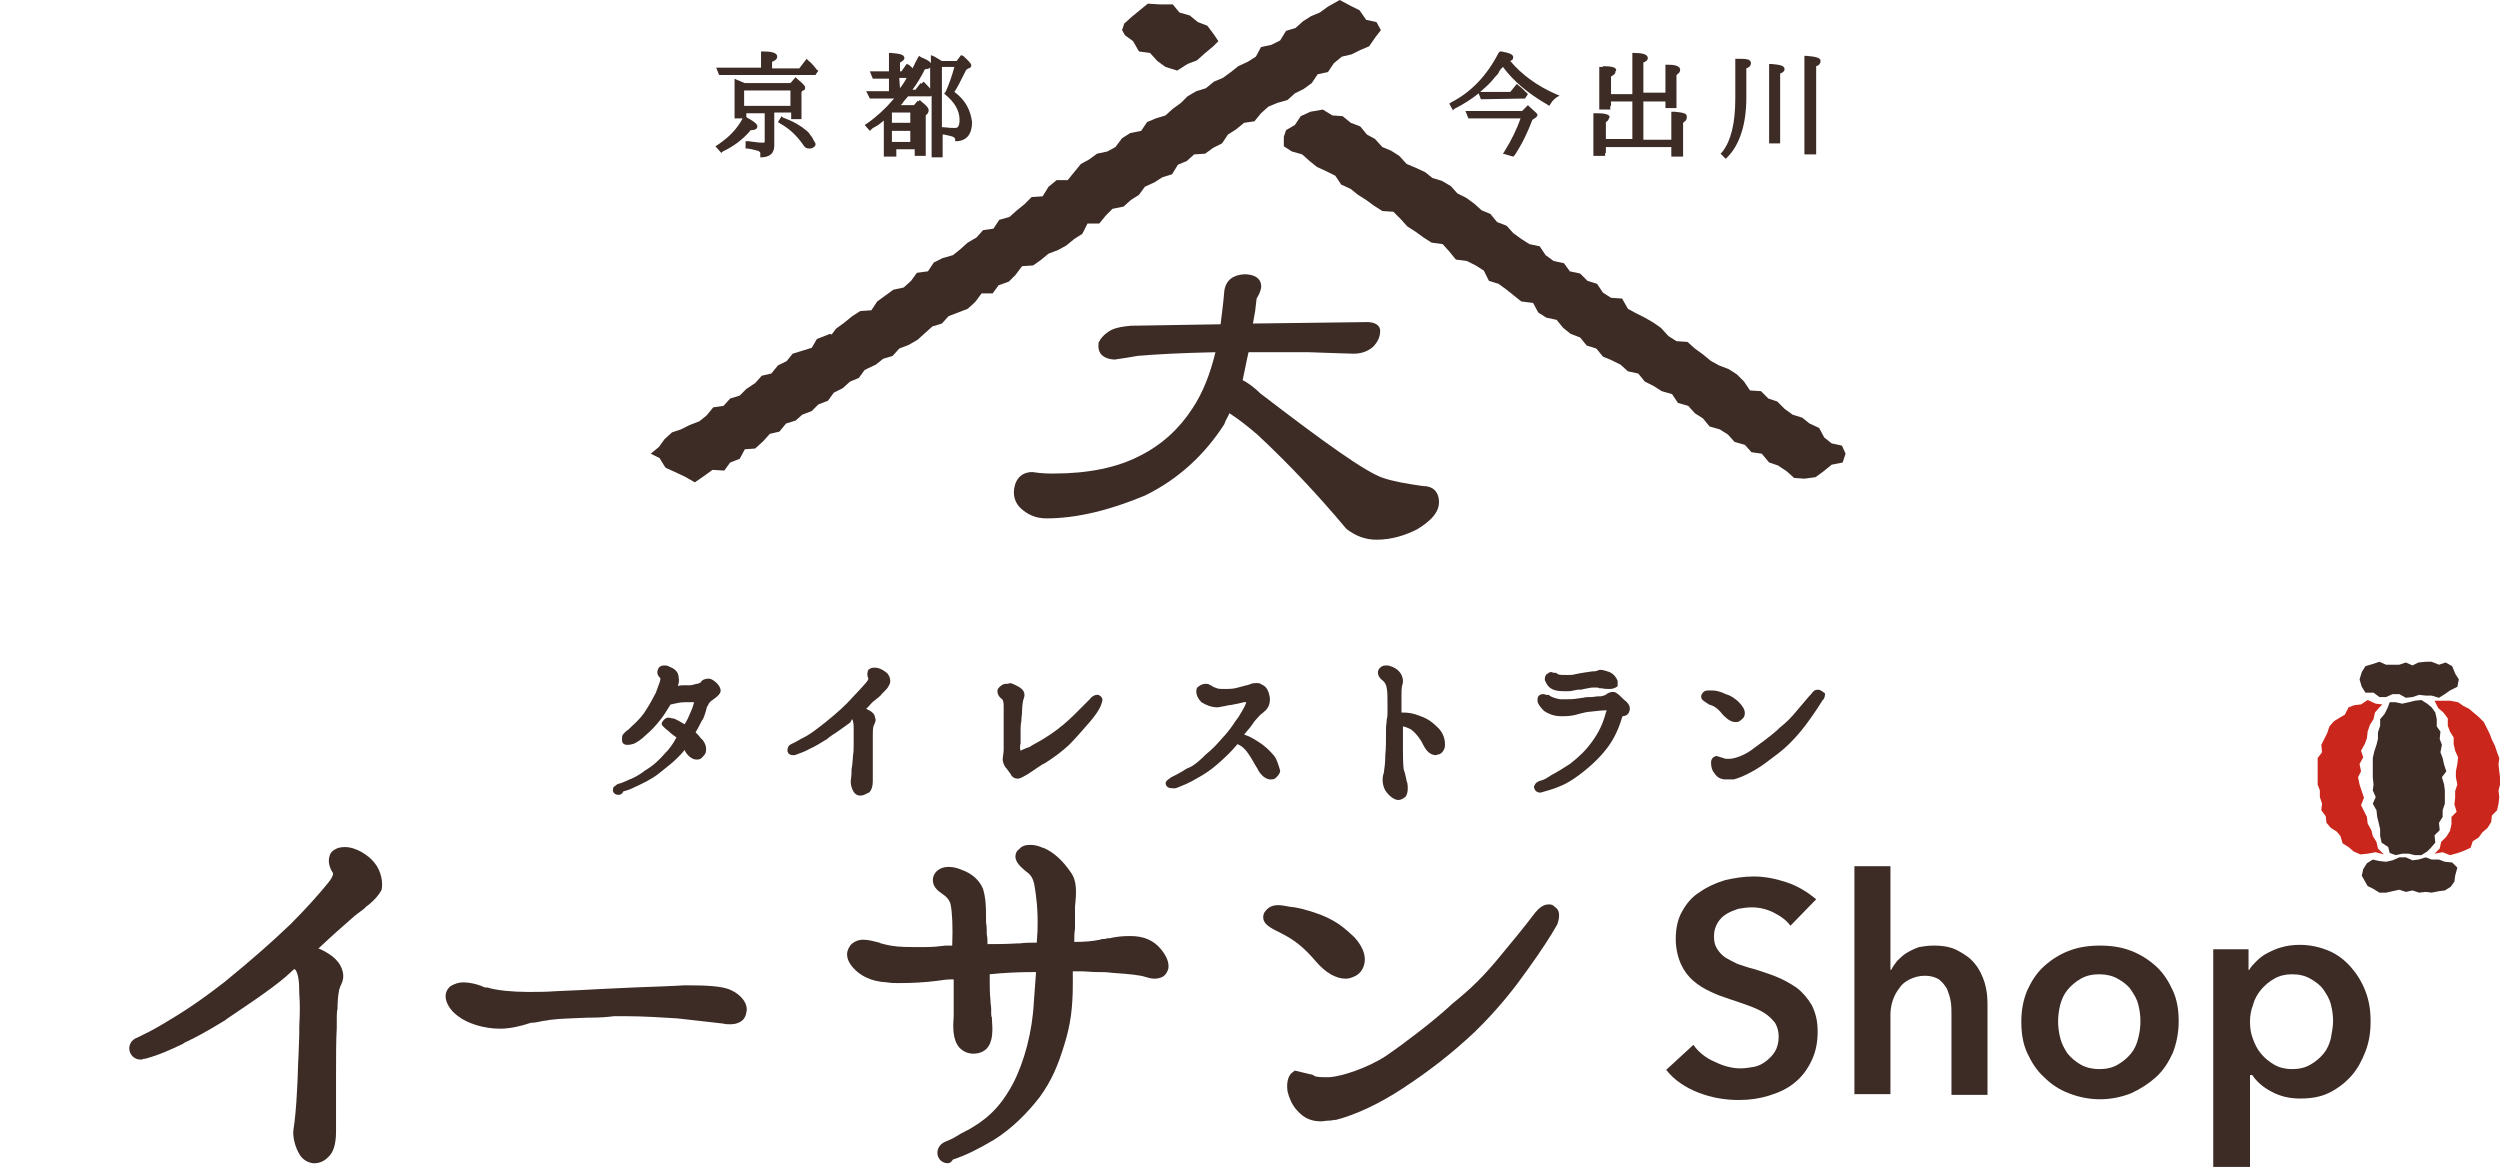 <?xml version="1.0" encoding="utf-8"?>
<!-- Generator: Adobe Illustrator 25.1.0, SVG Export Plug-In . SVG Version: 6.00 Build 0)  -->
<svg version="1.1" id="レイヤー_1" xmlns="http://www.w3.org/2000/svg" xmlns:xlink="http://www.w3.org/1999/xlink" x="0px"
	 y="0px" viewBox="0 0 340 160" style="enable-background:new 0 0 340 160;" xml:space="preserve">
<style type="text/css">
	.st0{fill:#3D2B26;}
	.st1{fill:#CA261C;}
</style>
<g>
	<g>
		<g>
			<polygon class="st0" points="334.4,92.4 334.2,93.4 333.2,93.9 332.5,94.4 331.7,94.9 330.7,94.6 329.9,94.6 329,94.5 
				328.1,94.8 327.2,94.9 326.3,94.4 325.4,94.4 324.5,94.8 323.6,94.8 322.8,94.2 321.7,94.2 321.2,93.4 320.9,92.4 321.2,91.4 
				321.7,90.6 322.7,90.3 323.6,90 324.5,90.4 325.4,90.4 326.3,90.4 327.2,90.1 328.1,90.5 328.9,90.1 329.9,90 330.7,90 
				331.7,90.4 332.6,90.1 333.5,90.6 333.9,91.6 			"/>
		</g>
		<g>
			<polygon class="st0" points="333.9,119.1 333.8,119.9 333.3,120.6 332.5,121.1 331.7,121.2 330.7,121.4 329.9,121.3 329,121.4 
				328.1,121.1 327.2,121.3 326.3,121 325.4,121.2 324.5,121.4 323.6,121.4 322.8,120.9 322,120.5 321.6,119.8 321.2,119.1 
				321.4,118.2 321.9,117.4 322.7,116.9 323.6,117.1 324.5,117.2 325.4,117 326.3,116.6 327.2,116.6 328.1,117 328.9,116.9 
				329.9,116.6 330.7,116.9 331.7,116.9 332.5,117.2 333.5,117.3 334.2,118 			"/>
		</g>
		<g>
			<g>
				<polygon class="st1" points="324.2,116.2 323.4,115.4 323.2,114.5 322.7,113.7 322.5,112.9 322,112 321.9,111.1 321.5,110.3 
					321.1,109.5 321.5,108.5 321.2,107.6 320.9,106.7 320.7,105.7 321.1,104.9 320.9,103.9 321.4,103 321.1,102.1 321.6,101.2 
					321.9,100.4 322,99.5 322.3,98.6 322.8,97.8 323,96.9 323.6,96.2 324,95.8 323.1,95.7 322,95.2 321.1,95.8 320.2,95.9 
					319.4,96.2 318.9,97.2 318.2,97.6 317.4,98.1 316.8,98.8 316.5,99.7 316.1,100.5 315.7,101.3 315.8,102.3 315.2,103.1 
					315.2,104 315.2,104.9 315.2,105.7 315.2,106.7 315.5,107.5 315.5,108.4 315.8,109.3 315.7,110.2 316.3,111 316.4,111.9 
					317,112.6 317.8,113.1 318.3,113.7 318.6,114.7 319.4,115.2 320.1,115.8 321,116.2 322,116.1 323.1,115.9 				"/>
			</g>
			<g>
				<polygon class="st0" points="330.1,95.7 329.3,95.2 328.4,95.3 327.6,95.5 326.7,95.7 325.8,95.5 325,95.5 324.7,96.3 
					324.3,97.1 323.7,97.8 323.7,98.7 323.4,99.6 323.4,100.5 323.2,101.3 322.9,102.2 322.7,103.1 322.7,104 322.7,104.9 
					322.7,105.7 322.8,106.7 322.7,107.5 323.1,108.4 322.7,109.3 323.2,110.2 323.3,111.1 323.5,111.9 323.7,112.8 323.7,113.7 
					323.9,114.6 324.8,115.2 325,116 325.8,116.3 326.7,116.1 327.6,116.1 328.4,116.3 329.3,116.3 330.1,115.8 330.6,115.3 
					331.2,114.6 331.1,113.6 331.8,112.9 331.7,111.9 332.2,111.1 332.2,110.2 332.5,109.3 332.5,108.5 332.5,107.5 332.4,106.7 
					332.1,105.7 332.7,104.9 332.4,104 332.2,103.1 331.9,102.3 332.1,101.3 331.8,100.5 331.9,99.5 331.4,98.8 331.4,97.8 
					331.2,96.9 330.7,96.2 				"/>
			</g>
			<g>
				<polygon class="st1" points="334.3,95.5 333.2,95.3 332.2,95.3 331.1,95.3 331.6,96.3 332.3,96.9 332.9,97.7 332.9,98.7 
					333.2,99.5 333.7,100.3 333.7,101.2 333.9,102.1 334.3,103 334.2,103.9 334,104.9 334,105.7 334.2,106.7 333.9,107.6 
					333.9,108.5 333.8,109.4 334.1,110.4 333.4,111.1 333.4,112.1 333.2,113 332.7,113.8 332,114.5 331.8,115.4 331.1,116.1 
					332.2,115.9 333.2,116.3 334.3,116 335.1,115.7 336,115.3 336.3,114.4 337.1,113.9 337.6,113.2 338.3,112.6 338.8,111.8 
					338.9,110.9 339.6,110.2 339.8,109.3 339.9,108.4 339.8,107.5 340,106.7 340,105.7 339.9,104.9 339.8,104 339.9,103.1 
					339.6,102.3 339.3,101.4 338.9,100.6 338.6,99.8 338.2,99 337.8,98.2 337.1,97.5 336.5,97 335.8,96.4 335,96 				"/>
			</g>
		</g>
	</g>
</g>
<g>
	<g>
		<path class="st0" d="M50.9,117.3c-0.7-0.9-2.4-2.1-4-2.1c-0.5,0-1,0.1-1.3,0.3c-0.4,0.2-0.7,0.5-0.8,1c-0.2,0.6,0,1.5,0.4,2.1
			c0.1,0.1,0.3,0.4-0.6,1.5c-1.3,1.6-3,3.5-5.1,5.6c-2.3,2.2-5.1,4.7-8.9,7.8c-3.6,2.8-5.8,4.2-8.5,5.8c-1.5,0.9-2.4,1.3-3.4,1.8
			c-0.9,0.3-1.2,1.1-1.1,1.7c0.1,0.7,0.7,1.3,1.5,1.3c0.2,0,0.3,0,0.4-0.1h0.1h0.1c1.9-0.5,3.4-1.2,5.1-2l0.3-0.2
			c1.5-0.7,3-1.5,5.6-3.1l0.1-0.1c2.2-1.5,5.9-3.9,8.1-5.8c0.3-0.3,0.7-0.6,1.1-1l0,0c0.1,0,0.1,0.1,0.2,0.1
			c0.4,0.7,0.5,1.6,0.5,3.2c0.1,1.3,0.1,2.6,0,4.5v1.1l-0.1,2.8c-0.1,1.7-0.1,3.3-0.2,4.7c-0.1,2.2-0.3,4.3-0.5,5.5
			c-0.1,0.9,0.2,2.3,0.9,3.4c0.4,0.6,1,1,1.8,1.1h0.1c0.8,0,1.4-0.3,1.9-0.8c0.7-0.6,1.1-1.7,1.1-3.5c0-0.5,0-1,0-1.5
			c0-0.6,0-1.2,0-1.9s0-1.4,0-2s0-1.3,0-1.9c0-2.7,0-5.2,0.1-6.8v-1.2c0-0.5,0-1,0.1-1.4c0-1,0.1-2,0.2-2.4l0,0v-0.1
			c0-0.1,0.1-0.2,0.1-0.3s0.1-0.2,0.1-0.3l0.1-0.2c0.2-0.4,0.4-1,0.2-1.8c-0.3-1.2-1.2-2.1-2.8-2.9c0,0-0.4-0.2-0.5-0.2l1.4-1.3
			c1.3-1.2,2.6-2.3,3.6-3.2l0.8-0.6l0.4-0.3l0.3-0.3l0.4-0.3c0.7-0.6,1.3-1.2,1.7-2C52.1,120.1,51.9,118.5,50.9,117.3z"/>
		<path class="st0" d="M99.3,134.6c-1.2-0.5-3.2-0.6-6.2-0.6l0,0c-1.4,0.1-4.4,0.2-7,0.3l-4.3,0.2c-1.5,0.1-4,0.2-6.2,0.3
			c-1.3,0.1-2.5,0.1-3.3,0.1h-0.6c-1.9,0-4.2-0.2-5.4-0.6h-0.1h-0.1c-0.1,0-0.2,0-0.4-0.1l-0.2-0.1c-0.8-0.3-1.7-0.5-2.5-0.5
			c-0.6,0-1.2,0.2-1.7,0.5c-0.4,0.3-0.7,0.8-0.7,1.4c0,0.9,0.7,2,1.7,2.7c1.3,1,3.5,1.7,5.7,1.7c1.3,0,2.7-0.3,4.2-0.8
			c0.5,0,0.9-0.1,1.4-0.2c0.4-0.1,0.8-0.1,1.2-0.2c1.5-0.2,3.3-0.2,5.1-0.3h0.4c1.3,0,2.5-0.1,3.2-0.2H85c2.4,0,5.6,0.2,7.1,0.3
			c2,0.2,5.1,0.6,6.2,0.7c0.4,0.1,0.7,0.1,1,0.1c0.9,0,2-0.3,2.2-1.6C101.8,136.6,100.9,135.3,99.3,134.6z"/>
		<path class="st0" d="M157.9,129.1c-1-1.2-2.3-1.8-4.2-1.8c-1.1,0-1.9,0.1-2.8,0.3h-0.2c-0.2,0-0.3,0.1-0.5,0.1s-0.4,0-0.6,0.1
			c-1,0.2-2,0.3-3.5,0.3c0-0.6,0-1.3,0.1-1.8c0-0.2,0-0.5,0-0.7s0-0.5,0-0.7s0-0.5,0-0.8s0-0.6,0-0.8c0.2-1.9,0.3-3.5-0.6-4.7
			c-1.1-1.6-2.3-2.7-3.7-3.3h-0.1c-0.4-0.2-1-0.4-1.7-0.4s-1.2,0.2-1.5,0.6c-0.5,0.3-0.5,0.9-0.5,1c0,0.9,1,1.6,1.3,1.9
			c0.7,0.5,1.1,0.9,1.3,2.1s0.5,3.2,0.4,6.1l-0.1,1.6c-0.8,0-1.5,0-2.3,0.1h-0.3c-1.5,0.1-3,0.1-4.1,0.1c0-0.4,0-0.9-0.1-1.3
			c0-0.6,0-1.2-0.1-1.6v-1c0-1.5-0.1-2.6-0.4-3.6c-0.5-1.2-1.5-2.1-2.9-2.6c-0.7-0.3-1.3-0.4-1.8-0.4c-0.8,0-1.4,0.3-1.8,0.8
			c-0.3,0.4-0.4,0.9-0.3,1.3c0.1,0.7,0.7,1.2,1.3,1.6s1,0.9,1.1,1.5c0.2,1,0.3,3,0.2,5.5l0,0c-0.1,0-0.2,0-0.2,0c-0.2,0-0.4,0-0.7,0
			c-0.8,0.1-1.7,0.2-2.7,0.2h-1.7c-1.8,0-2.7-0.1-3.6-0.3c-0.1,0-0.3-0.1-0.4-0.1s-0.3-0.1-0.4-0.1l-0.2-0.1
			c-0.8-0.2-1.5-0.4-2.2-0.4c-0.6,0-1.2,0.2-1.7,0.7c-0.2,0.3-0.5,0.7-0.5,1.3c0,1,0.8,1.8,1.1,2.1c0.7,0.7,2.1,1.6,4.3,1.7
			c0.6,0.1,1.1,0.1,1.7,0.1c1.8,0,3.5-0.1,5.1-0.3c0.7-0.1,1.3-0.2,1.9-0.2c0.1,0,0.3,0,0.4,0v1.9c0,0.7,0,1.3,0,1.8
			c0,0.4,0,0.8,0,1v0.2v0.1c-0.1,1.3-0.2,3.2,0.8,4.3c0.5,0.5,1.1,0.8,1.9,0.8c0.8,0,1.4-0.3,1.8-0.7c0.9-1,0.8-2.6,0.7-4v-0.1v-0.1
			c-0.1-0.2-0.1-0.4-0.1-0.6c0-0.1,0-0.3,0-0.6s-0.1-0.7-0.1-1.2c-0.1-0.9-0.1-1.9-0.1-2.8v-0.7c1.9-0.2,3.8-0.3,6.3-0.3
			c-0.1,1.3-0.2,2.7-0.3,4.1c-0.2,4-1.3,8.1-2.8,11c-1.9,3.6-3.9,5.1-6.2,6.4c-0.3,0.1-0.5,0.3-0.8,0.4c-0.2,0.1-0.3,0.2-0.5,0.3
			c-0.8,0.5-1.3,0.7-1.8,0.9c-0.7,0.3-1.1,1-1,1.7s0.7,1.2,1.4,1.2c0.3,0,0.5-0.2,0.7-0.5c1.8-0.6,3.4-1.4,5.6-2.7
			c2.4-1.5,4.5-3.6,6.2-5.8c1.6-2.2,2.5-4.3,3.4-7.3c0.8-2.6,1.1-4.9,1.1-8.1v-1.7h1.1c0.7,0,1.4,0.1,2.1,0.1c0.7,0,1.4,0,2.1,0.1
			c2.7,0.2,3.8,0.3,4.7,0.6c0.3,0.1,0.7,0.2,1.1,0.2c0.5,0,0.8-0.1,1.2-0.3c0.4-0.3,0.6-0.7,0.7-1.1
			C159,130.9,158.7,130.1,157.9,129.1z"/>
		<g>
			<path class="st0" d="M183.8,127.1c-1.5-1.4-2.5-2-4.2-2.7c-1.9-0.7-3.2-1-4.3-1.1c-0.5-0.1-1-0.2-1.5-0.2c-1.1,0-1.6,0.6-1.9,1.1
				c-0.5,1.4,0.9,2,2.3,2.7c1.8,0.9,3.1,1.9,4.8,3.9c1.3,1.5,2.7,2.3,4,2.3c0.4,0,0.8-0.1,1.4-0.4c0.7-0.4,1.1-1.1,1.2-1.9
				C185.8,129.1,184.3,127.5,183.8,127.1z"/>
			<path class="st0" d="M212,124.1c-0.1-0.5-0.5-0.7-0.7-0.9c-0.2-0.2-0.5-0.2-0.7-0.2c-0.7,0-1.3,0.5-1.8,1.1
				c-0.3,0.4-1.5,2-4.5,5.6c-2.6,3.2-4.3,4.8-6.9,6.9l-0.2,0.2c-2.3,2.1-5.8,4.8-8.7,6.8c-2.6,1.7-6.1,2.8-7.7,2.9h-0.7
				c-0.8,0-1.3-0.1-1.4-0.2l-0.1-0.1l-2.5-0.6l-0.4,0.3c-0.9,0.8-0.6,2.4-0.6,2.5c0.2,0.9,0.6,1.8,1.2,2.5c0.7,0.8,1.6,1.6,3.3,1.6
				c0.4,0,0.8-0.1,1.2-0.1c0.3,0,0.5-0.1,0.9-0.1c2.7-0.7,5.9-2.2,9.1-4.3c3.5-2.3,6.5-4.6,9.7-7.6c3.4-3.3,5.6-6.2,7.3-8.6
				c1.8-2.5,3.1-4.5,4-6.1C212,125.1,212.1,124.6,212,124.1z"/>
		</g>
	</g>
	<g>
		<path class="st0" d="M243.5,125.9c-0.5-0.7-1.3-1.3-2.3-1.8s-2-0.7-3-0.7c-0.6,0-1.2,0.1-1.8,0.2c-0.6,0.2-1.1,0.4-1.6,0.7
			c-0.5,0.3-0.9,0.7-1.2,1.2s-0.5,1.1-0.5,1.8c0,0.7,0.1,1.2,0.4,1.7c0.3,0.5,0.7,0.9,1.1,1.2c0.5,0.3,1.1,0.6,1.7,0.9
			c0.7,0.2,1.4,0.5,2.3,0.7c0.9,0.3,1.9,0.6,2.9,1s1.9,0.9,2.8,1.5c0.8,0.6,1.5,1.4,2.1,2.4c0.5,1,0.8,2.1,0.8,3.6
			c0,1.6-0.3,2.9-0.9,4.1s-1.3,2.1-2.3,2.9c-1,0.8-2.1,1.3-3.4,1.7c-1.3,0.4-2.6,0.6-4.1,0.6c-1.9,0-3.7-0.3-5.5-1s-3.3-1.7-4.4-3.1
			l3.7-3.4c0.7,1,1.7,1.8,2.9,2.3c1.2,0.6,2.4,0.9,3.5,0.9c0.6,0,1.2-0.1,1.8-0.2c0.6-0.1,1.2-0.4,1.7-0.8c0.5-0.4,0.9-0.8,1.2-1.3
			s0.5-1.2,0.5-2s-0.2-1.4-0.5-1.9c-0.4-0.5-0.8-0.9-1.4-1.3s-1.3-0.7-2.1-1s-1.7-0.6-2.6-0.9c-0.9-0.3-1.8-0.6-2.6-1
			c-0.9-0.4-1.7-0.9-2.4-1.5s-1.3-1.4-1.7-2.3c-0.4-0.9-0.7-2.1-0.7-3.4c0-1.5,0.3-2.8,0.9-3.8c0.6-1.1,1.4-2,2.4-2.6
			c1-0.7,2.1-1.2,3.4-1.6c1.3-0.3,2.6-0.5,3.9-0.5c1.5,0,3,0.3,4.5,0.8s2.8,1.3,4,2.3L243.5,125.9z"/>
		<path class="st0" d="M263,128.6c1.3,0,2.4,0.2,3.3,0.7s1.7,1,2.3,1.8c0.6,0.7,1,1.6,1.3,2.5c0.3,1,0.4,1.9,0.4,3v12.3h-4.9V138
			c0-0.6,0-1.2-0.1-1.8s-0.3-1.2-0.5-1.7c-0.3-0.5-0.6-0.9-1.1-1.3c-0.5-0.3-1.1-0.5-1.9-0.5s-1.5,0.2-2.1,0.5s-1.1,0.7-1.4,1.2
			c-0.4,0.5-0.7,1.1-0.9,1.7c-0.2,0.6-0.3,1.3-0.3,1.9v10.8h-4.9v-31h4.9v14.1h0.1c0.2-0.4,0.5-0.8,0.8-1.2c0.4-0.4,0.8-0.8,1.3-1.1
			s1.1-0.6,1.7-0.8C261.6,128.7,262.2,128.6,263,128.6z"/>
		<path class="st0" d="M274.9,138.9c0-1.6,0.3-3,0.8-4.2c0.6-1.3,1.3-2.4,2.3-3.3c1-0.9,2.1-1.6,3.4-2.1s2.7-0.7,4.2-0.7
			s2.9,0.2,4.2,0.7c1.3,0.5,2.4,1.2,3.4,2.1c1,0.9,1.7,2,2.3,3.3c0.6,1.3,0.8,2.7,0.8,4.2c0,1.6-0.3,3-0.8,4.3
			c-0.6,1.3-1.3,2.4-2.3,3.3c-1,0.9-2.1,1.6-3.4,2.2c-1.3,0.5-2.7,0.8-4.2,0.8s-2.9-0.3-4.2-0.8c-1.3-0.5-2.4-1.2-3.4-2.2
			c-1-0.9-1.7-2-2.3-3.3S274.9,140.5,274.9,138.9z M279.9,138.9c0,0.8,0.1,1.5,0.3,2.3c0.2,0.8,0.6,1.5,1,2.1
			c0.5,0.6,1.1,1.1,1.8,1.5c0.7,0.4,1.6,0.6,2.5,0.6c1,0,1.8-0.2,2.5-0.6c0.7-0.4,1.3-0.9,1.8-1.5s0.8-1.3,1-2.1s0.3-1.5,0.3-2.3
			s-0.1-1.5-0.3-2.3c-0.2-0.8-0.6-1.4-1-2s-1.1-1.1-1.8-1.5c-0.7-0.4-1.6-0.6-2.5-0.6c-1,0-1.8,0.2-2.5,0.6
			c-0.7,0.4-1.3,0.9-1.8,1.5s-0.8,1.3-1,2C280,137.4,279.9,138.2,279.9,138.9z"/>
		<path class="st0" d="M305.8,129.1v2.8h0.1c0.2-0.4,0.6-0.8,1-1.2s0.9-0.8,1.5-1.1s1.2-0.6,2-0.8c0.7-0.2,1.5-0.3,2.4-0.3
			c1.4,0,2.7,0.3,3.9,0.8c1.2,0.5,2.2,1.3,3,2.2s1.5,2,2,3.3s0.7,2.6,0.7,4.1s-0.2,2.8-0.7,4.1s-1.1,2.4-1.9,3.3
			c-0.8,0.9-1.8,1.7-3,2.3s-2.5,0.8-4,0.8c-1.4,0-2.7-0.3-3.8-0.9c-1.2-0.6-2.1-1.4-2.7-2.3H306v12.5h-5v-29.6L305.8,129.1
			L305.8,129.1z M317.3,138.9c0-0.8-0.1-1.5-0.3-2.3c-0.2-0.8-0.6-1.4-1-2s-1.1-1.1-1.8-1.5c-0.7-0.4-1.5-0.6-2.5-0.6
			c-0.9,0-1.7,0.2-2.4,0.6c-0.7,0.4-1.3,0.9-1.8,1.5s-0.9,1.3-1.1,2.1c-0.3,0.8-0.4,1.5-0.4,2.3s0.1,1.5,0.4,2.3s0.6,1.4,1.1,2
			s1.1,1.1,1.8,1.5c0.7,0.4,1.5,0.6,2.4,0.6c1,0,1.8-0.2,2.5-0.6c0.7-0.4,1.3-0.9,1.8-1.5s0.8-1.3,1-2.1
			C317.1,140.5,317.3,139.7,317.3,138.9z"/>
	</g>
	<g>
		<path class="st0" d="M97.9,93.5c-0.2-0.5-0.9-1.1-1.4-1.2h-0.2c-0.3,0-0.8,0.1-1,0.5L94.9,93c0,0-0.1,0-0.2,0
			c-0.3,0.1-0.6,0.2-1,0.2c-0.2,0-0.4,0-0.7,0c-0.3,0-0.5,0-0.8,0.1c0.1-0.4,0.2-0.8,0.1-1.1c0-0.7-0.4-1.2-1.2-1.5
			c-0.3-0.2-0.6-0.2-0.8-0.2c-0.4,0-0.7,0.2-0.8,0.5c-0.2,0.4-0.1,0.9,0.3,1.2c0,0.1,0,0.3,0,0.3c-0.1,0.4-0.4,1.1-0.6,1.7
			c-0.3,0.6-0.9,1.7-1.3,2.3c-0.4,0.7-1.1,1.5-2,2.3c-0.2,0.2-0.5,0.5-0.7,0.6L85,99.6c-0.1,0.1-0.4,0.3-0.4,0.7v0.4
			c0,0.3,0.2,0.6,0.7,0.6c0.1,0,0.4,0,0.7-0.1c0.5-0.1,1.3-0.7,1.8-1.2c0.7-0.6,1.3-1.2,2-2.1c0.5-0.6,0.9-1.3,1.4-2.1h0.1l0.4-0.1
			c0.5-0.1,0.9-0.2,1.5-0.2h1.2c-0.1,0.3-0.2,0.8-0.5,1.4c-0.2,0.5-0.4,1-0.8,1.6c-0.5-0.3-1-0.6-1.5-0.8h-0.1h-0.1
			c-0.1,0-0.2-0.1-0.5-0.1c-0.4,0-0.6,0.3-0.7,0.4L90,98.3v0.2l0.1,0.2l0.1,0.1c0.1,0.1,0.2,0.2,0.3,0.3l0.5,0.4
			c0.3,0.3,0.6,0.5,1,0.8c-0.5,0.9-0.9,1.5-1.6,2.2c-0.7,0.8-1.5,1.6-2.7,2.3c-0.2,0.2-1.1,0.8-1.8,1.1c-0.3,0.1-0.5,0.2-0.7,0.3
			c-0.3,0.1-0.6,0.3-1.1,0.4c-0.3,0.1-0.4,0.3-0.6,0.4l-0.1,0.1v0.1c0,0.1-0.1,0.3,0,0.5s0.3,0.4,0.7,0.4c0.3,0,0.5-0.1,0.7-0.5h0.1
			c0.3-0.1,0.7-0.2,1.1-0.4c1.3-0.6,2.6-1.2,3.6-2c1.1-0.9,1.8-1.4,2.5-2.1c0.4-0.4,0.7-0.7,1-1.1c0.3,0.7,1,1.3,1.6,1.3
			c0.2,0,0.5,0,0.7-0.2c0.3-0.3,0.6-0.6,0.6-0.9c0.2-0.9-0.5-1.7-0.7-1.8c-0.2-0.3-0.4-0.5-0.7-0.8c0.3-0.5,0.5-0.9,0.7-1.3
			c0.1-0.2,0.2-0.4,0.3-0.5c0.2-0.4,0.3-0.8,0.4-1.1l0.1-0.4c0-0.1,0-0.1,0.1-0.2c0-0.1,0.1-0.2,0.1-0.2c0.1-0.3,0.3-0.5,0.6-0.7
			C97.9,94.5,98.2,94.1,97.9,93.5z"/>
		<path class="st0" d="M120.7,91.6c-0.1-0.1-0.9-0.8-1.7-0.8c-0.2,0-0.4,0-0.6,0.1s-0.4,0.2-0.4,0.5c-0.1,0.3,0,0.7,0.1,0.9l0,0
			c0,0,0,0.1-0.2,0.4c-0.2,0.2-0.4,0.5-0.7,0.8c-0.4,0.4-0.8,0.9-1.4,1.5c-0.8,0.9-1.9,1.9-3.5,3.2c-1.3,1-2.1,1.7-3.4,2.3
			c-0.3,0.2-0.5,0.3-0.7,0.4s-0.4,0.2-0.6,0.3c-0.4,0.2-0.5,0.5-0.5,0.8v0.1v0.1c0.1,0.3,0.3,0.5,0.8,0.5h0.2
			c0.8-0.3,1.4-0.5,2.1-0.9c0.7-0.3,1.3-0.7,2.3-1.3c0.3-0.3,0.8-0.6,1.4-1c0.7-0.5,1.3-0.9,1.8-1.3l0,0v-0.1
			c0.1-0.1,0.1-0.2,0.2-0.3c0.1,0.2,0.2,0.6,0.2,1.1v2.2c0,0.6,0,1.2-0.1,1.7c0,0.5-0.1,1-0.1,1.3c-0.1,0.4-0.1,0.8-0.1,1.1
			c0,0.4-0.1,0.8-0.1,1.1c0,0.4,0.1,0.9,0.4,1.4c0.2,0.3,0.5,0.5,0.9,0.5c0.3,0,0.6-0.1,1.1-0.4h0.1l0,0c0.3-0.3,0.5-0.8,0.5-1.5
			v-6.2c0-0.3,0-1.2,0.1-1.3v-0.1c0,0,0.1-0.1,0.1-0.2c0.1-0.2,0.3-0.6,0.1-0.9c0-0.5-0.5-0.9-1.2-1.2l0.4-0.4
			c0.4-0.5,0.8-0.8,1.2-1.1c0.2-0.2,0.4-0.3,0.5-0.5l0.2-0.2c0.1-0.1,0.1-0.1,0.2-0.2c0.2-0.2,0.5-0.5,0.6-0.8
			C121.2,92.8,121.1,92.1,120.7,91.6z"/>
		<path class="st0" d="M149.7,94.7l-0.3-0.2h-0.2c-0.4,0-0.8,0.3-1,0.6l-1.7,1.7c-0.7,0.7-1.5,1.5-2.7,2.4s-2.2,1.5-3.5,2.2
			l-0.3,0.2c-0.3,0.1-0.6,0.2-0.8,0.3c-0.2,0.1-0.4,0.2-0.4,0.2l0,0c-0.1-0.2-0.1-0.7,0-1c0-0.1,0-0.2,0-0.3v-1.4
			c0-0.4,0-0.9,0.1-1.3c0-0.5,0.1-0.9,0.1-1.4s0.1-1.4,0.2-1.6c0.1-0.3,0.4-1-0.5-1.6c-0.5-0.3-0.9-0.5-1.3-0.6L137,93h-0.2
			c-0.4,0-0.8,0.3-1.1,0.7c-0.2,0.7,0.3,1.2,0.6,1.4c0.1,0.1,0.2,0.4,0.2,0.9v5.9c0,0.5-0.1,0.8-0.1,1c0,0.1,0,0.1,0,0.1
			c-0.1,0.3,0,0.8,0.3,1.3c0.1,0.1,0.2,0.2,0.4,0.5c0.1,0.1,0.2,0.3,0.3,0.4s0.1,0.2,0.1,0.2l0,0c0.2,0.3,0.5,0.5,0.9,0.5
			c0.2,0,0.5-0.1,1-0.4c0.4-0.2,0.8-0.5,1.7-1.1l0.6-0.4l0.4-0.2c1.4-0.9,2.2-1.5,3.3-2.5c1-1,1.9-2.1,2.8-3.1
			c0.7-0.8,1.3-1.7,1.5-2.2C149.9,95.4,150.1,95.1,149.7,94.7z"/>
		<path class="st0" d="M173.2,102.7c-0.5-0.6-1.2-1.3-2.2-1.9c-0.6-0.4-1.2-0.7-1.8-0.9c0.6-0.7,1.1-1.3,1.4-1.8
			c0.6-0.7,0.8-0.9,1.2-1.2c0.4-0.3,1-0.9,0.9-2c-0.1-0.6-0.3-1.5-1.1-1.8c-0.2-0.2-0.5-0.2-0.7-0.2c-0.3,0-0.6,0-1,0.2l0,0
			c-0.1,0-0.2,0.1-0.4,0.1c-0.3,0.1-0.8,0.2-1.5,0.4c-0.5,0.1-1,0.1-1.5,0.1c-0.4,0-0.8,0-1-0.1c-0.3-0.1-0.6-0.2-0.8-0.4h-0.1
			c-0.2-0.2-0.4-0.2-0.7-0.2s-0.7,0.2-0.8,0.3c-0.4,0.2-0.4,0.5-0.4,0.8c0,0.4,0.2,0.9,0.7,1.4c0.6,0.4,1.4,0.7,2.2,0.7l0,0
			c0.4-0.1,0.7-0.1,1.1-0.2c0.3-0.1,0.7-0.1,1.1-0.2l0.5-0.1c0.2,0,0.3-0.1,0.4-0.1c0.2,0,0.3-0.1,0.5-0.1h0.3
			c-0.1,0.4-0.5,1.1-1,1.9c-0.1,0.2-0.3,0.4-0.5,0.7c-0.5,0.8-1.2,1.7-1.7,2.2c-0.7,0.8-1.3,1.5-2.3,2.3c-0.9,0.9-1.6,1.5-2.3,1.8
			c-0.3,0.1-0.6,0.3-0.9,0.5c-0.5,0.3-0.9,0.5-1.5,0.8c-0.4,0.3-1,0.6-0.7,1.1c0.1,0.2,0.3,0.4,0.8,0.4h0.5l0,0
			c0.8-0.3,2-0.8,2.8-1.3c1.1-0.6,2-1.2,2.9-2c0.8-0.7,1.7-1.5,2.7-2.7c0.5,0.2,1,0.6,1.4,1.2c0.5,0.7,0.8,1.3,1.1,1.8l0.2,0.3
			c0.2,0.5,0.9,1.5,1.8,1.5c0.2,0,0.5,0,0.7-0.2c0.3-0.3,0.6-0.6,0.6-1C173.9,104.1,173.6,103.1,173.2,102.7z"/>
		<path class="st0" d="M195.7,99.1c-0.8-0.8-1.4-1.3-2.5-1.7c-1-0.4-1.6-0.5-2.6-0.5v-2.1c0-0.6,0-1.2,0.1-1.6
			c0.2-0.5,0.1-1.1-0.2-1.6c-0.4-0.6-1-0.9-1.4-1c-0.2-0.1-0.4-0.1-0.6-0.1c-0.5,0-0.7,0.2-0.9,0.4c-0.4,0.5-0.2,1.2,0.5,1.7
			c0.2,0.2,0.4,0.4,0.5,1s0.1,1.2,0.1,2.2v1.1c0,0.3,0,0.6-0.1,0.9c0,0.4-0.1,0.8-0.1,1.2c0,1.6,0,2.8-0.1,3.7c0,1-0.1,1.7-0.2,2.4
			c-0.2,0.5-0.3,1.5,0.2,2.4c0.4,0.6,1.1,1.3,1.8,1.3c0.3,0,0.7-0.2,1-0.5c0.3-0.5,0.3-1.2,0.2-1.8l-0.1-0.3c-0.1-0.5-0.2-1-0.4-1.6
			c-0.1-0.7-0.1-2.1-0.1-2.8v-3c0.3,0,0.6,0.2,0.9,0.3l0.2,0.1c0.4,0.3,0.9,0.8,1.4,1.6l0.1,0.2c0.4,0.8,0.9,1.7,1.9,1.7
			c0.1,0,0.2-0.1,0.3-0.1h0.1c0.5-0.2,0.7-0.6,0.8-1C196.6,100.6,196.3,99.8,195.7,99.1z"/>
		<g>
			<path class="st0" d="M210.9,93.6c0.4,0.3,1,0.4,1.7,0.4h0.7c0.2,0,0.4,0,0.7-0.1c0.2,0,0.4-0.1,0.6-0.1c0.3,0,0.6,0,0.8-0.1
				c0.2,0,0.4-0.1,0.6-0.1c0.3-0.1,0.7-0.1,1-0.1c0.2,0,0.4,0,0.5,0.1c0.1,0,0.3,0,0.3,0l0,0c0.4,0.1,0.8,0.1,1.1,0.1
				c0.4,0,0.7-0.1,1-0.3l0.1-0.1v-0.7c-0.2-0.5-0.5-0.9-1.1-1.2c-0.4-0.1-0.8-0.3-1.2-0.3c-0.1,0-0.3,0-0.4,0.1
				c-0.1,0-0.3,0.1-0.4,0.1h-0.3c-0.6,0.1-1.5,0.2-2.4,0.4c-0.3,0.1-0.7,0.1-1,0.1c-0.6,0-1.1,0-1.3-0.1l-0.3-0.2h-0.1
				c0,0-0.1,0-0.2,0c-0.1,0-0.2-0.1-0.3-0.1s-0.3,0-0.5,0.2c-0.3,0.1-0.4,0.5-0.4,0.7v0.1v0.1C210.2,92.7,210.4,93.3,210.9,93.6z"/>
			<path class="st0" d="M220.9,95.2c-0.4-0.4-0.8-0.8-1-0.9c-0.2-0.2-0.5-0.2-0.6-0.2c-0.3,0-0.7,0.2-0.8,0.3
				c-0.1,0.1-0.3,0.2-0.8,0.3c-0.1,0-0.3,0-0.4,0c-0.2,0-0.6,0.1-0.9,0.1c-0.4,0-0.8,0-1.1,0.1c-0.3,0-0.5,0.1-0.8,0.1
				c-0.5,0.1-1.1,0.1-1.6,0.1h-0.7c-0.6-0.1-0.8-0.2-1.1-0.3l-0.2-0.1l-0.3-0.2h-0.1c-0.1,0-0.1,0-0.2,0c-0.1,0-0.2-0.1-0.4-0.1
				c-0.1,0-0.4,0-0.6,0.2c-0.2,0.2-0.2,0.4-0.2,0.8c0.1,0.4,0.4,0.8,0.9,1.3c0.6,0.4,1.4,0.7,2.2,0.7h0.6c0.6,0,1.3-0.1,1.9-0.3
				l0.4-0.1c0.4-0.1,0.8-0.2,1.1-0.2c0.8-0.1,1.7-0.2,2.3-0.2l0,0l0,0c0,0,0,0.1-0.1,0.3c-0.4,1.5-0.9,2.6-1.9,4c-0.8,1.1-1.7,2-3,3
				c-0.8,0.5-1.7,1.1-2.5,1.5l-0.3,0.2c-0.6,0.4-0.9,0.5-1.3,0.6c-0.3,0.1-0.6,0.3-0.7,0.6c-0.1,0.1-0.1,0.3,0,0.5
				c0.1,0.3,0.4,0.5,0.8,0.5l0,0l0,0c1.4-0.4,3-0.8,4.7-2c1.6-1.1,3.1-2.5,4-3.6c1-1.2,1.7-2.5,2.2-4l0.1-0.3
				c0.1-0.3,0.1-0.4,0.2-0.5c0.3,0,0.8-0.2,0.9-0.7C221.8,96.2,221.5,95.6,220.9,95.2z"/>
		</g>
		<g>
			<path class="st0" d="M247.3,93.8h-0.1c-0.4,0-0.6,0.2-0.8,0.5c-0.1,0.1-0.4,0.4-1.9,2.2c-0.9,1.1-1.5,1.7-2.5,2.5l-0.3,0.3
				c-0.9,0.8-2.4,1.9-3.5,2.7c-1.1,0.8-2.4,1.2-3,1.2H235c-0.4,0-0.4,0-0.6-0.1l-1-0.3L233,103c-0.1,0.1-0.3,0.3-0.3,0.7
				c0,0.7,0.2,1.2,0.5,1.5c0.3,0.5,0.8,0.8,1.5,0.8c0.1,0,0.2,0,0.3,0s0.2,0,0.3,0s0.2,0,0.3,0h0.1h0.1c1.1-0.3,2.5-1,3.7-1.8
				l0.7-0.5c1.2-0.9,2.2-1.6,3.2-2.6c1.1-1.1,2-2.2,2.9-3.5c0.7-1,1.1-1.6,1.4-2.1c0.1-0.2,0.2-0.3,0.3-0.4c0.2-0.3,0.2-0.6,0.2-0.8
				C247.9,94.1,247.6,93.8,247.3,93.8z"/>
			<path class="st0" d="M234.3,97.2c0.4,0.4,1,1,1.7,1c0.3,0,0.5,0,0.8-0.3c0.3-0.2,0.5-0.5,0.5-0.9c0-0.5-0.3-1-0.9-1.6
				c-0.6-0.5-1-0.8-1.7-1c-0.6-0.3-1.3-0.5-1.8-0.5h-0.6c-0.6,0-0.8,0.4-0.9,0.6c-0.2,0.6,0.3,0.8,0.7,1.1l0.3,0.2
				C233.1,96,233.6,96.3,234.3,97.2z"/>
		</g>
	</g>
	<g>
		<polygon class="st0" points="165,6.3 165.7,5.6 165.1,4.7 164.2,3.5 162.9,3 161.8,2.1 160.4,1.7 159.5,0.6 157.8,0.6 156.1,0.5 
			155,1.4 153.9,2.3 152.9,3.2 152.6,4.1 153,4.8 154.1,5.6 154.9,7 156.4,7.2 157.4,8.3 158.5,9.1 160.1,9.6 161.5,8.7 162.8,8.2 
			163.8,7.3 		"/>
		<polygon class="st0" points="181.2,15.7 179.9,14.9 178.2,15.2 176.9,15.8 176.1,17 174.9,17.7 174.6,18.6 174.6,19.9 175.7,20.6 
			177.1,21 178.1,21.9 179.1,22.7 180.4,23.3 181.6,23.9 182.4,25.1 183.7,25.7 184.7,26.5 185.8,27.2 186.9,28 188,28.7 
			189.5,28.8 190.5,29.8 191.4,30.8 192.5,31.5 193.6,32.3 194.7,33 196.2,33.2 197.1,34.2 198,35.3 199.5,35.5 200.7,36.1 
			201.8,36.8 202.5,38.2 203.8,38.6 204.9,39.4 205.9,40.2 206.9,41 208.5,41.2 209.2,42.5 210.3,43.2 211.7,43.5 212.6,44.6 
			213.6,45.4 214.9,45.9 215.8,47 217.1,47.4 218,48.5 219.2,49 220.4,49.6 221.4,50.5 222.8,50.8 223.7,51.9 224.9,52.5 226,53.2 
			227.4,53.6 228.2,54.8 229.6,55.2 230.5,56.2 231.6,56.9 232.5,58 233.9,58.4 235,59.1 235.9,60.1 237.3,60.5 238.2,61.5 
			239.6,61.7 240.6,62.9 241.8,63.3 243,64.1 244,65 245.4,65.1 246.9,64.9 248,64.1 249.1,63.2 250.6,62.9 251,61.7 250.5,60.6 
			249.1,60.3 248.1,59.5 247.4,58.2 246.1,57.6 245.1,56.8 243.8,56.4 242.7,55.6 241.7,54.6 240.5,54.2 239.5,53.2 238,53.1 
			237.2,51.9 236.2,50.9 235.1,50.2 233.8,49.7 232.7,49.1 231.6,48.2 230.5,47.4 229.5,46.5 228,46.4 226.9,45.7 225.9,44.6 
			224.9,43.9 223.7,43.2 222.5,42.6 221.4,42 220.6,40.6 219.1,40.5 218,39.8 217.2,38.6 215.9,38.2 214.9,37.2 213.5,36.9 
			212.7,35.8 211.3,35.5 210.2,34.7 209.4,33.5 208,33.2 206.9,32.5 205.8,31.7 204.9,30.7 203.6,30.2 202.7,29.1 201.5,28.6 
			200.5,27.7 199.4,26.9 198.2,26.3 197.3,25.3 196.1,24.6 194.8,24.2 193.8,23.4 192.5,22.8 191.3,22.3 190.3,21.2 189.2,20.5 
			188,20 187,18.9 185.9,18.3 185,17.2 183.7,16.7 182.6,15.8 		"/>
		<polygon class="st0" points="187.2,3 185.8,2.7 184.9,1.4 183.7,0.8 182.2,0 180.6,0.9 179.5,1.7 178.3,2.2 177.2,2.9 176.2,3.8 
			174.9,4.2 174.1,5.5 172.9,6.1 171.5,6.4 170.8,7.7 169.7,8.4 168.4,9 167.4,9.8 166.3,10.6 165.1,11.1 164,12 162.7,12.4 
			161.5,13.1 160.6,14 159.5,14.8 158.5,15.7 157.2,16.1 156,16.6 155.2,17.8 153.7,18.1 152.6,18.8 151.7,20 150.6,20.6 
			149.2,20.9 148.1,21.7 147,22.3 146.1,23.4 145.2,24.5 143.7,24.5 142.6,25.4 141.8,26.7 140.3,26.8 139.3,27.8 138.3,28.6 
			137.3,29.5 135.9,29.9 135.1,31.1 133.7,31.3 132.8,32.3 131.6,33 130.6,33.9 129.6,34.7 128.2,35.1 127,35.7 126.2,36.9 
			124.7,37.1 123.9,38.2 122.9,39.1 121.5,39.4 120.4,40.2 119.3,41 118.5,42.2 117,42.3 115.9,43 114.8,43.9 113.7,44.7 
			113.1,45.5 112.9,45.4 111.1,46.1 110.4,47.3 109.1,47.7 107.8,48.1 107,49.1 105.8,49.7 104.9,50.8 103.6,51.1 102.7,52.1 
			101.5,52.9 100.6,53.8 99.3,54.2 98.4,55.2 97,55.4 96.1,56.5 95.1,57.3 93.8,57.8 92.6,58.4 91.4,58.8 90.4,59.7 89.6,60.8 
			88.5,61.7 89.7,62.3 90.5,63.6 91.8,64.2 93.1,64.8 94.5,65.6 95.8,64.7 96.9,63.9 98.5,64 99.3,62.9 100.6,62.4 101.3,61.1 
			102.7,61 103.8,60 104.7,59 106,58.7 106.9,57.6 108.2,57.2 109.1,56.4 110.4,55.9 111.3,55 112.6,54.5 113.4,53.4 114.6,52.8 
			115.6,51.9 116.8,51.4 117.6,50.3 117.7,50.3 117.8,50.2 119.1,49.6 120.1,48.8 121.4,48.4 122.3,47.4 123.6,46.9 124.8,46.2 
			125.8,45.3 126.8,44.4 128.1,44 129,43 130.3,42.5 131.6,42 132.6,41.1 133.5,39.9 135,39.9 135.8,38.8 137.2,38.3 138.1,37.4 
			139,36.2 140.5,36.1 141.5,35.4 142.6,34.5 143.9,34 145,33.4 146.1,32.5 147.2,31.8 147.9,30.4 149.5,30.4 150.4,29.3 
			151.3,28.4 152.8,28.1 153.8,27.2 154.9,26.5 155.7,25.4 157,24.8 158.1,24.1 159.4,23.7 160.2,22.4 161.4,21.9 162.4,21 
			163.9,20.9 165,20.1 166.2,19.5 167,18.3 168.1,17.6 169.2,16.7 170.6,16.5 171.5,15.4 172.5,14.5 173.7,14 175.1,13.6 
			176.1,12.7 177.3,12.1 178.4,11.3 179.2,10.1 180.6,9.8 181.4,8.6 182.5,7.7 183.8,7.4 185,6.8 186.2,6.3 187.1,5 187.8,4.1 		"/>
		<g>
			<path class="st0" d="M187.2,73.4c-1.5,0-2.8-0.5-4-1.4l-0.1-0.1l-0.1-0.1c-3.6-4.3-7.6-8.6-12-12.7c-1.4-1.2-2.7-2.2-3.8-2.9
				c-0.2,0.5-0.5,0.9-0.7,1.5c-2.7,4.2-6.3,7.5-10.8,9.7c-4.8,2-9.3,3.1-13.4,3.1c-1.4,0-2.5-0.5-3.4-1.3s-1.2-1.9-0.9-3.1
				c0.1-0.5,0.6-1.9,2.4-1.9c1.3,0.2,2.2,0.2,2.9,0.2c4.7,0,8.6-0.8,11.7-2.4c3-1.5,5.4-3.7,7.2-6.5c1.4-2.1,2.4-4.7,3.1-7.6
				c-4.8,0.1-8.3,0.3-10.6,0.5c-1.6,0.3-2.6,0.4-3.1,0.5c-2.1-0.1-2.3-1.4-2.2-2.1v-0.1v-0.1c0.3-0.6,0.8-1.2,1.7-1.7
				c0.8-0.4,1.7-0.5,2.7-0.6l12.2-0.2c0.2-1.7,0.4-3.1,0.5-4.5c0.2-1.5,1.2-2.2,2.7-2.3c2.3,0,2.4,1.4,2.3,1.9
				c-0.1,0.5-0.3,0.9-0.6,1.4l-0.2,1.7l-0.3,1.7l15.7-0.2c1.4,0.1,1.6,0.8,1.6,1.2c0,0.9-0.4,1.6-1,2.2c-0.7,0.6-1.6,0.9-2.6,0.9
				c-0.8,0-2.9-0.1-6.1-0.2c-2.6,0-5.3,0-8.2,0l-0.2,0.9c-0.2,0.9-0.4,1.9-0.6,2.9c0.6,0.3,1.5,0.9,2.4,1.8
				c8.6,6.6,14.3,10.7,16.7,11.5c1.5,0.5,3.3,0.8,5.4,1.1l0,0c2.1,0,2.2,1.7,2.2,2.2c0,1.7-1.7,2.9-3,3.7
				C191.1,72.8,189.3,73.4,187.2,73.4z"/>
			<path class="st0" d="M153.7,44.9l13-0.2c0.3-1.9,0.5-3.7,0.6-5.2c0.2-1,0.8-1.6,1.9-1.6c1.3,0,1.9,0.5,1.7,1.3
				c-0.1,0.4-0.2,0.8-0.5,1.3l-0.3,1.9l-0.4,2.3l16.5-0.2c0.6,0,0.9,0.2,0.9,0.6c0,0.6-0.3,1.1-0.7,1.6c-0.6,0.5-1.3,0.6-2.1,0.7
				c-0.8,0-2.9-0.1-6-0.2c-2.8,0-5.7,0-8.9,0l-0.3,1.6c-0.2,1.1-0.5,2.3-0.8,3.4c0.6,0.1,1.6,0.7,2.8,1.9c8.7,6.8,14.5,10.8,17,11.8
				c1.6,0.5,3.4,0.9,5.6,1.1c1,0,1.6,0.5,1.6,1.4s-0.8,1.8-2.6,2.9c-1.7,1-3.4,1.5-5.2,1.5c-1.3,0-2.5-0.4-3.6-1.2
				c-3.7-4.3-7.6-8.6-12-12.7c-1.7-1.5-3.2-2.6-4.6-3.4c-0.3,0.7-0.6,1.5-1,2.2c-2.6,4-6.1,7.1-10.4,9.3c-4.6,2-9,3-13,3
				c-1.2,0-2.2-0.4-3-1.2c-0.7-0.6-1-1.5-0.7-2.5c0.2-0.7,0.6-1.1,1.5-1.1c1.3,0.2,2.2,0.2,2.9,0.2c4.9,0,8.9-0.8,12-2.5
				c3.2-1.6,5.7-3.9,7.5-6.9c1.6-2.4,2.7-5.3,3.3-8.7c-5.1,0.1-8.9,0.3-11.3,0.6c-1.6,0.3-2.6,0.4-3,0.4c-1.2-0.1-1.7-0.6-1.7-1.5
				c0.2-0.5,0.6-0.8,1.3-1.3C152,45.1,152.8,44.9,153.7,44.9z"/>
		</g>
		<g>
			<g>
				<path class="st0" d="M111.1,9.5c-0.3-0.4-0.7-0.9-1.2-1.3L109.7,8l-1,1.3H105V8.4c0.3-0.1,0.7-0.3,0.7-0.7c0-0.6-1-0.7-1.9-0.7
					h-0.3v2.2h-6.1l0.4,1h13.1l0.4-0.6L111.1,9.5z"/>
				<path class="st0" d="M107.4,16.2h1.6v-3.7l0.2-0.2c0.2,0,0.3-0.1,0.3-0.4c0-0.1,0-0.3-1.1-1.2l-0.2-0.2l-0.7,0.8h-6.2
					c-0.2-0.1-0.3-0.1-0.5-0.2c-0.2-0.1-0.4-0.2-0.5-0.2l-0.4-0.2v5.4h1.1c-0.8,1.5-1.9,2.6-3.4,3.6l-0.3,0.2l0.8,0.9l0.1-0.1
					l0.1-0.1c1.5-0.7,2.8-1.7,3.8-2.9h0.1c0.5,0,0.8-0.2,0.8-0.5c0-0.2-0.1-0.5-1.4-1.2l-0.1-0.1v-0.5h2.5v3.9c0,0,0,0.1-0.2,0.1
					c-0.3,0-0.7,0-1.2-0.1c-0.3,0-0.6-0.1-0.9-0.1h-0.3v1h0.3c0.7,0.1,1.2,0.3,1.4,0.3c0.3,0.2,0.3,0.2,0.3,0.4v0.5h0.1
					c0.4,0,0.8-0.1,1-0.2c0.5-0.2,0.8-0.7,0.8-1.4v-4.5h2.3v0.9C107.6,16.2,107.4,16.2,107.4,16.2z M107.5,12.3v2.1h-6.3v-2.1
					C101.2,12.3,107.5,12.3,107.5,12.3z"/>
				<path class="st0" d="M110.6,19c0-0.1-0.1-0.2-0.2-0.4c-0.1-0.1-0.2-0.2-0.3-0.4c-0.1-0.2-0.3-0.3-0.5-0.5
					c-0.7-0.6-1.7-1.2-3.1-1.7l-0.2-0.2l-0.5,0.8l0.3,0.2c1.3,0.7,2.4,1.8,3.2,3c0.2,0.3,0.4,0.4,0.8,0.4c0.3,0,0.5-0.1,0.7-0.3
					c0.1-0.1,0.2-0.3,0-0.6C110.7,19.2,110.7,19.1,110.6,19z"/>
			</g>
			<path class="st0" d="M129.8,12.5c0.4-0.6,0.8-1.4,1.3-2.4l0.3-0.6l0.3-0.2c0.2,0,0.4-0.2,0.4-0.4c0-0.1,0-0.3-1.1-1.3l-0.3-0.1
				l-0.6,0.8h-2c-0.2-0.1-0.3-0.2-0.5-0.3c-0.2-0.1-0.3-0.2-0.5-0.3l-0.5-0.2v1.1c-0.1-0.2-0.5-0.5-1.3-0.8L125,7.6l-0.2,0.3
				c-0.1,0.3-0.3,0.5-0.4,0.8c-0.1,0.2-0.2,0.4-0.3,0.6l0,0c-0.1-0.2-0.3-0.3-0.5-0.5l-0.3-0.1l-0.7,1h-0.2V8.5
				c0.4-0.2,0.6-0.4,0.6-0.6c0-0.5-0.7-0.6-1.8-0.7h-0.3v2.5h-2.6l0.4,1h2.2v1.7h-3.1l0.5,1h3.3c-1.2,1.4-2.4,2.5-3.7,3.4l-0.3,0.2
				l0.7,0.8l0.2-0.2c0.2-0.2,0.4-0.3,0.6-0.4c0.4-0.2,0.7-0.5,1.1-0.8v4.9h1.7v-1h2.5v0.9h1.5v-5.5l0.2-0.2c0.1-0.1,0.2-0.3,0.2-0.5
				s-0.1-0.5-1-1.2l-0.2-0.2l-0.2,0.2l-0.1-0.1l-0.5,0.6h-1.8c0.2-0.2,0.3-0.3,0.4-0.5c0.2-0.2,0.4-0.5,0.6-0.7h3.1l0.1-0.1v8.4h1.5
				v-3.1h0.2c0.4,0.1,1,0.2,1.2,0.3c0.2,0.1,0.3,0.2,0.3,0.3v0.3h0.3c1.3-0.1,2-1,2-2.6C132,15,131.3,13.6,129.8,12.5z M123.3,10.6
				c-0.3,0.6-0.6,1-0.9,1.4l-0.1-1.4H123.3z M123.8,17.8v1.5h-2.5v-1.5H123.8z M121.3,16.7v-1.4h2.5v1.4H121.3z M126.6,12.2
				c-0.2-0.3-0.5-0.6-0.8-0.9l-0.2-0.2l-0.3,0.3l0,0l-0.1-0.1l-0.7,0.9h-0.4c0.6-0.8,1.2-1.8,1.7-2.8c0.2,0,0.5,0,0.7-0.2v3H126.6z
				 M128.1,9.1h1.7c-0.3,1.1-0.7,2.3-1.2,3.4l-0.2,0.2l0.2,0.2c1.2,1,1.9,2.1,1.9,3.4c0,1.1-0.4,1.1-0.6,1.1c-0.4,0-0.8,0-1.6-0.1
				h-0.2L128.1,9.1L128.1,9.1z"/>
		</g>
		<path class="st0" d="M208,14.5l-0.2-0.2l-0.8,0.8h-7.7l0.4,1h7.1c-0.5,1.4-1.2,2.9-2.2,4.5l-0.2,0.3l1.4,0.4l0.2-0.2
			c1-1.5,1.8-3.2,2.4-4.8l0.3-0.2c0.2-0.1,0.4-0.3,0.4-0.5C209.1,15.5,208.9,15.3,208,14.5z"/>
		<path class="st0" d="M211.6,12.8c-2.5-1.1-4.6-2.6-6.2-4.5c0.2-0.1,0.4-0.2,0.4-0.5c0-0.4-0.5-0.6-1.6-0.8H204l-0.2,0.2
			c-1.6,3.1-3.7,5.3-6.4,6.7l-0.3,0.2l0.5,0.9l0.1-0.1l0.1-0.1c1.2-0.6,2.3-1.3,3.3-2.1l0.3,0.8l6-0.1l0.4-0.6l-0.2-0.2
			c-0.4-0.4-0.7-0.7-1.1-1l-0.2-0.2l-0.9,1.1h-4.1c0.7-0.6,1.4-1.2,2-2l0.1-0.1c0.2-0.2,0.4-0.4,0.5-0.7c0.1-0.2,0.2-0.3,0.4-0.5
			l0.1-0.1c1.4,1.9,3.4,3.6,6,5.1l0.3,0.2l0.2-0.3c0.2-0.4,0.5-0.6,0.7-0.8l0.5-0.3L211.6,12.8z"/>
		<path class="st0" d="M229.4,15.8c0-0.4-0.6-0.5-1.6-0.6h-0.1h-0.1h-0.3V19h-3.8v-5.2h3v0.9h1.5v-4.5c0,0,0.1,0,0.1-0.1
			c0.2-0.1,0.4-0.3,0.4-0.6c0-0.6-0.9-0.7-1.7-0.7h-0.3v3.8h-3V8.5c0.3-0.1,0.6-0.3,0.6-0.6c0-0.6-1-0.7-1.9-0.7H222v5.6h-2.9v-2.4
			c0.4-0.2,0.6-0.4,0.6-0.6V9.7c0.1-0.1,0.1-0.1,0.1-0.2c0-0.3-0.6-0.5-1.6-0.5H218v0.1h-0.5v5.8h1.5v-0.5h0.1v-0.6h2.9v5.1h-3.6
			v-2.3c0.2-0.1,0.4-0.3,0.4-0.5c0.1-0.1,0.1-0.1,0.1-0.2c0-0.3-0.6-0.5-1.6-0.5h-0.1h-0.5v5.8h1.6v-0.4h0.1V20h8.9v1.3h1.6v-4.6
			c0,0,0.1,0,0.1-0.1c0.2-0.1,0.4-0.3,0.4-0.6C229.4,16,229.4,15.9,229.4,15.8C229.4,15.9,229.4,15.8,229.4,15.8z"/>
		<g>
			<path class="st0" d="M240.9,8.7h-0.3v10.8h1.5V10c0.3-0.1,0.6-0.3,0.6-0.6C242.7,8.9,242,8.8,240.9,8.7z"/>
			<path class="st0" d="M237.8,8.1h-0.1C237.4,8,237.2,8,236.8,8c-0.2,0-0.3,0-0.5,0H236v5.4c0,3.4-0.6,5.8-1.8,7.3l-0.2,0.2
				l0.7,0.7l0.2-0.2c1.7-1.7,2.6-4.5,2.6-8.1v-4c0.3-0.1,0.6-0.3,0.6-0.6C238.2,8.5,238.1,8.3,237.8,8.1z"/>
			<path class="st0" d="M245.7,7.6h-0.3V21h1.6V9c0.4-0.1,0.6-0.4,0.6-0.7C247.6,7.8,246.8,7.7,245.7,7.6z"/>
		</g>
	</g>
</g>
</svg>
